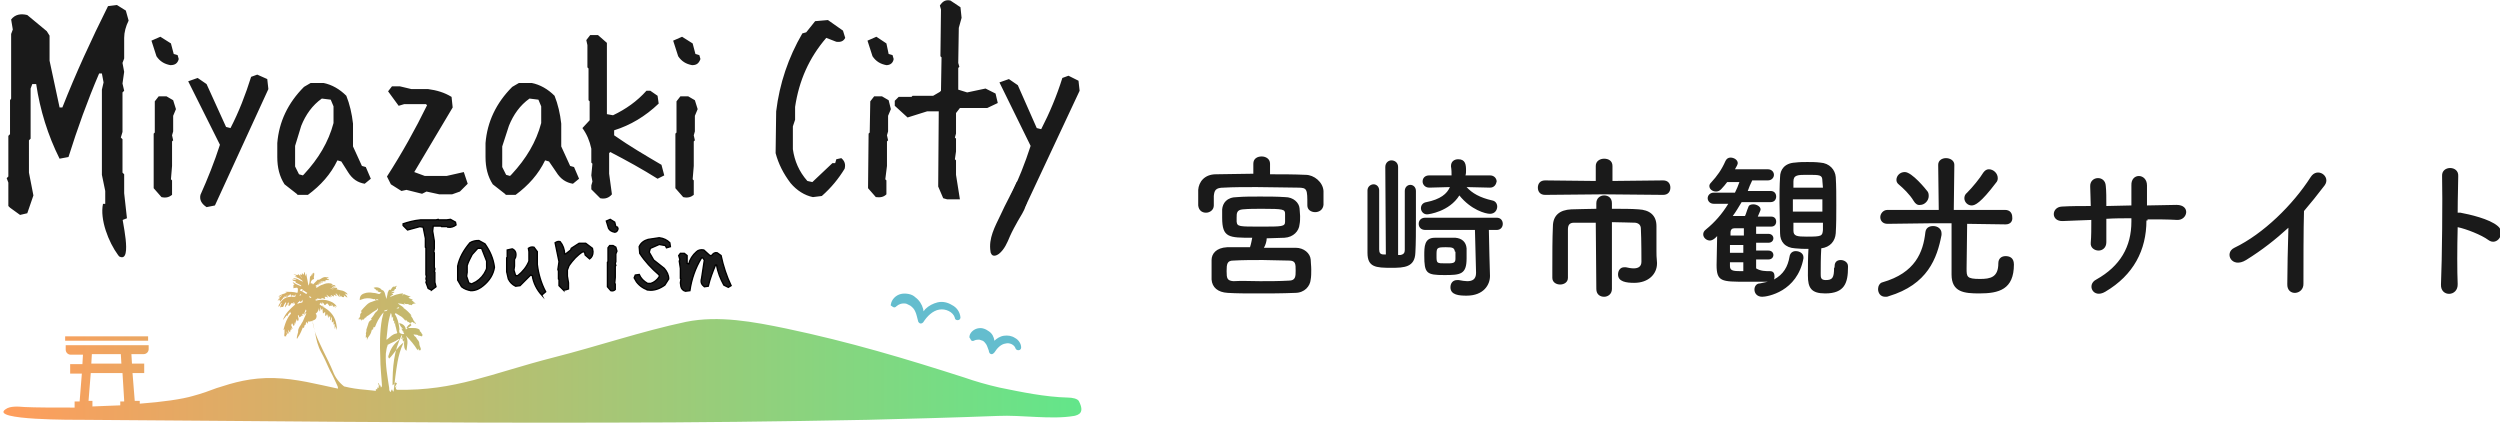<svg version="1.1" id="レイヤー_1" xmlns="http://www.w3.org/2000/svg" x="0" y="0" viewBox="0 0 449 76" xml:space="preserve"><style>.st1{fill:#1a1a1a}</style><path d="M77.5 52.1l-.6-.3-.4-1.1.1-.3-.1-.3.1-.6-.1-.1v-4.9l-.1-.1v-1.6l-.4-2-.6-.1-2.2.6-.8-.8v-.3c.9-.3 2-.6 3.1-.7h2.8l.4-.1.1.1h1.4l.7-.1.9.5.1.5c-.4.3-.9.5-1.5.4l-.1-.1h-1l-.1-.1h-1.4l-.1.9.3 1.8v1.3l-.1.7.1.1V48l.1.3-.1.5.1.1v1.8l.2.8-.8.6zm7.1.1c-.6-.1-1.2-.3-1.7-.7l-.7-1.2v-2.5c.3-1.5 1.1-2.9 2.2-4.2.5-.3 1-.4 1.6-.4l1.1.6c.9 1.3 1.5 2.6 1.7 4.2-.2 1.3-.9 2.4-2 3.3-.6.5-1.3.9-2.2.9zm.9-1.6c.8-.5 1.4-1.2 1.8-2.1l.1-.3v-1.3l-.9-2.3h-.7l-1 1.1c-.3.6-.7 1.3-.9 2v1.2l-.1.7.4 1.2.5.2.8-.4zM97.3 53c-.9-1-1.5-2.2-1.7-3.5l-.3-.1-1.9 1.9-.8.1c-.6-.3-1-.7-1.3-1.3l-.3-1.3v-2.5l.1-.1v-1.3l.9-.2c.5.2.8.7.6 1.5l-.2.4v1.2l-.1.7.3 1h.4c.9-.7 1.6-1.6 2-2.6v-1.7l-.1-.6c.3-.2.6-.3 1-.2l.6.8v2.3c.2 1.7.7 3.4 1.5 4.9l-.7.6zm3.9-.9l-.8-.8v-1.1l-.1-.1v-1.4l-.1-.3.2-1.4-.7-3.4c.3-.2.6-.3.9-.2.5.6.8 1.4.8 2.2h.2l.9-.7.1-.3 1.4-.9h1.2l1.2.9.1.6c0 .6-.2 1-.6 1.3l-.8-.7-.1-.5-.3-.1c-1 .6-1.8 1.5-2.5 2.5l-.3.8v1.1l.2 1.2v1.1c-.3.1-.6.2-.9.2zm9.2-10.4c-.5-.1-.9-.3-1.1-.7l-.4-1.3.7-.3.8.5.2.8.3.1.1.3c-.1.4-.3.6-.6.6zm-.7 10.5l-.6-.7v-4.4l.1-.1v-2.5l.3-.4h.6l.5.3.2.7-.2.5V47l-.1.3.1.4-.1.1v2l-.1 1.1.1.1v1c-.2.2-.5.3-.8.2zm6.8-.1c-.8-.2-1.6-.7-2.2-1.5l-.4-.7.2-.5.7-.1c.3.7.8 1.2 1.5 1.6h.6c.6-.2 1.1-.6 1.5-1.2v-.3c-1.4-1.2-2.6-2.5-3.5-3.9l-.1-1.2c.3-.7.9-1.1 1.6-1.3l2-.3c.8.1 1.4.4 1.9.9l.1.7-.7.2-.2-.4-1.1-.2-1.6.7-.2.7.8 1.4 1.9 1.5c.5.6.8 1.2.8 1.9l-.7 1.1c-1 .7-1.9 1-2.9.9zm6.6.2c-.4-.1-.7-.4-.8-.8l-.1-.7.1-.7-.1-.1v-1.8l-.2-1.3.1-.3-.2-.7.3-.4h.7l.5.4v1.4l.3.1c.2-.8.7-1.6 1.4-2.2.3-.3.8-.4 1.3-.3l1.1 1h.3c.3-.4.6-.6 1-.5l.7.5c.4 1.9 1 3.7 1.8 5.4l-.5.3-.8-.4c-.6-1.1-1.1-2.3-1.3-3.6h-.2c-.5 1.2-1 2.5-1.3 3.8l-.7.1c-.5-.4-.7-.8-.5-1.5l.5-3.3-.3-.4h-.2c-1.1 1.8-1.8 3.8-2.1 5.9l-.8.1z" fill="#1a1a1a" stroke="#000" stroke-width=".25" stroke-miterlimit="10"/><path class="st1" d="M227.9 31.3c2.2 0 4.5 0 6.6.1 1.5 0 3.1 1.3 3.2 2.9v2.5c-.1.9-.8 1.3-1.5 1.3s-1.4-.4-1.4-1.2v-.1c0-2.8 0-3.1-1.7-3.1-2.2 0-4.9-.1-7.4-.1-2.1 0-4.2 0-5.9.1-1.5 0-1.7.5-1.8 1.5v1.7c0 .8-.7 1.3-1.4 1.3s-1.3-.4-1.4-1.3v-2.8c.1-1.4 1.1-2.8 3.2-2.8 2.2 0 4.4-.1 6.7-.1v-1.8c0-.9.7-1.3 1.5-1.3.7 0 1.5.4 1.5 1.3v1.9zm-.9 13.2h5.7c1.5 0 2.6 1 2.7 2.1 0 .5.1 1.1.1 1.8 0 .6 0 1.3-.1 1.8-.1 1.2-1.1 2.4-2.8 2.4-2.4.1-4.6.1-6.8.1-1.9 0-3.7 0-5.3-.1-1.8-.1-2.8-1-2.9-2.4v-3.5c0-1.1.8-2.2 2.8-2.3h4.1c.2-.6.3-1.2.4-1.7-4.2 0-5.4 0-5.4-3.6v-1.5c.1-1.1.8-2.2 2.7-2.2 1.2-.1 2.6-.1 4.1-.1 1.5 0 3 0 4.5.1 1.5 0 2.5 1 2.6 2 0 .4.1.9.1 1.4 0 .5 0 1-.1 1.5-.1 1.2-1.1 2.3-2.7 2.4-1 0-2.1.1-3.2.1 0 .5-.2 1.2-.5 1.7zm-.7 6c1.7 0 3.4 0 5.2-.1 1.2 0 1.2-.8 1.2-1.8 0-1.2 0-1.8-1.2-1.8-1.6 0-3.2-.1-4.7-.1-1.8 0-3.6 0-5.3.1-1.1 0-1.2.6-1.2 1.9 0 1.3.1 1.7 1.2 1.8 1.6-.1 3.1 0 4.8 0zm4.5-11.4v-.7c0-.8-.3-.9-4.1-.9-1.2 0-2.4 0-3.5.1s-1.1.7-1.1 1.5v.7c.1.9.4.9 4.3.9s4.4 0 4.4-.9v-.7zm18-9.1c0-.8.6-1.2 1.1-1.2.6 0 1.2.4 1.2 1.2v15.8h.4c.6-.1.8-.4.8-.9V34.3c0-.7.5-1.1 1-1.1s1 .4 1 1.1V39c0 2.4 0 4.8-.1 6.4-.1 2.6-2 2.7-4.3 2.7-2.8 0-4.3-.1-4.3-2.7V34.2c0-.7.6-1.1 1.1-1.1.5 0 1 .4 1 1.1v10.6c0 .6.2.9.8.9h.4l-.1-15.7zm16.1 11.3H256c-.8 0-1.2-.5-1.2-1.1 0-.6.4-1.1 1.2-1.1h12.8c.8 0 1.1.6 1.1 1.1 0 .6-.4 1.1-1.1 1.1h-1.4l.1 4.6.1 3.6v.1c0 1.5-1.1 3.5-4.2 3.5-1.3 0-2.9-.1-2.9-1.5 0-.7.4-1.3 1.2-1.3h.3c.5.1 1.1.2 1.5.2.9 0 1.6-.3 1.6-1.5l-.2-7.7zm2.7-7.6l-4.2-.1c1 1.1 2.4 1.9 4.6 2.4.6.1.9.6.9 1.1 0 .6-.4 1.3-1.3 1.3-.8 0-3.4-.7-5.5-3.3-1.8 2.9-5.5 3.4-5.8 3.4-.7 0-1.1-.6-1.1-1.1 0-.5.3-1 1-1.1 2.5-.5 3.7-1.5 4.2-2.7l-3.7.1c-.8 0-1.2-.6-1.2-1.1 0-.6.4-1.1 1.2-1.1h4c0-.5 0-1-.1-1.6v-.1c0-.8.6-1.2 1.3-1.2 1.3 0 1.4 1 1.4 2 0 .3 0 .6-.1.9h4.4c.8 0 1.2.6 1.2 1.1-.1.5-.4 1.1-1.2 1.1zm-8.2 15.7c-3.2 0-3.6-.3-3.6-3.5 0-1.6 0-3.2 1.9-3.2h3.7c1.1.1 1.9.7 2 1.9v1.8c0 2.9-1.1 3-4 3zm1.9-4.2c-.1-.7-.4-.8-1.6-.8-1.7 0-1.7.1-1.7 1.5s0 1.4 1.7 1.4c1.2 0 1.7 0 1.7-.8v-1.3zM288 34.9l-10.5.1c-.9 0-1.3-.6-1.3-1.3 0-.7.4-1.3 1.3-1.3l9.1.1v-2.7c0-.9.8-1.3 1.5-1.3.8 0 1.5.4 1.5 1.3v2.7l9.1-.1c.9 0 1.3.6 1.3 1.3 0 .7-.4 1.3-1.3 1.3l-10.7-.1zm-1.4 5.1h-3.9c-.8 0-1.1.4-1.1 1.2v8.7c0 .8-.7 1.2-1.4 1.2s-1.4-.4-1.4-1.2v-1.7c0-2.5 0-5.4.1-7.5 0-2 1.2-3 3.3-3.1 1.1 0 2.7-.1 4.5-.1v-1c0-.9.7-1.4 1.4-1.4s1.4.4 1.4 1.4v1c1.8 0 3.6 0 4.8.1 1.9.1 3.2 1 3.2 3v4.5c0 .5 0 1.1.1 2.1v.1c0 1.9-1.5 3.5-4.1 3.5-1.4 0-2.9-.2-2.9-1.5 0-.7.4-1.3 1.1-1.3h.3c.4.1 1 .2 1.4.2.8 0 1.4-.3 1.4-1.2 0 0 0-4.1-.1-5.9 0-.6-.3-1-1-1.1-1 0-2.5-.1-4.2-.1v12c0 .9-.7 1.4-1.4 1.4s-1.4-.4-1.4-1.4l-.1-11.9zm31.3 8.7c.6 0 .8.4.8.9 0 .2 0 .4-.1.6 1.7-.9 2.5-2.3 2.8-4.1.1-.7.6-1 1.1-1 .7 0 1.4.4 1.4 1.1v.2c-1.1 6-6.5 6.9-7.4 6.9-.9 0-1.4-.6-1.4-1.3 0-.5.3-1.1 1-1.1.5-.1 1-.2 1.4-.3h-3.9c-4.4 0-5.3 0-5.3-3 0-1.6.1-3.6.1-5.2l-.3.3c-.3.3-.7.5-1 .5-.6 0-1.2-.5-1.2-1.1 0-.3.1-.6.5-.9 1.6-1.3 2.9-2.8 4-4.6h-2.6c-.7 0-1.1-.5-1.1-1s.4-1 1.1-1h3.8c.3-.6.6-1.3.8-1.9h-2.2c-.3.4-.7.9-1.1 1.3-.3.3-.6.4-.9.4-.6 0-1.2-.4-1.2-1 0-.2.1-.4.3-.6 1.1-1.2 1.9-2.3 2.6-3.9.2-.4.5-.6.9-.6.6 0 1.3.4 1.3 1 0 .2-.2.6-.5 1.1h5.9c.7 0 1.1.5 1.1 1s-.4 1-1.1 1h-2.8c-.3.6-.6 1.3-.8 1.9h4.1c.7 0 1 .5 1 1s-.3 1-1 1h-5.2c-.5.8-1 1.7-1.6 2.5h2.2c.2-.4.3-.9.6-1.6.1-.4.5-.5.9-.5.6 0 1.3.4 1.3.9 0 .1 0 .2-.5 1.3h2.4c.6 0 .9.4.9.9s-.3.9-.9.9h-2.7V42h2.2c.6 0 .9.4.9.8s-.3.8-.9.8h-2.2V45h2.2c.6 0 .9.4.9.8s-.3.8-.9.8h-2.2v1.6c.8.5 1.7.5 2.5.5zm-4.8-4.7h-2.4v1.4h2.4V44zm0 3.1h-2.4v.7c0 .9.7.9 2.4.9v-1.6zm0-6.1h-1.6c-.4 0-.7.2-.7.8v.5h2.4V41zm16.4 6.8c0-.8.5-1.1 1.1-1.1.6 0 1.3.4 1.3 1.1v.2c0 2.8-.6 4.7-4.1 4.7-2.5 0-3.1-1-3.1-3.2 0-1.6 0-3.3.1-4.8-.8 0-1.5 0-2.4-.1-1.8-.1-2.7-1.2-2.7-2.7 0-1.7-.1-3.6-.1-5.5 0-1.5 0-3.1.1-4.6 0-1.3.8-2.5 2.7-2.6.8-.1 1.5-.1 2.2-.1.7 0 1.5 0 2.3.1 1.7.1 2.7 1.3 2.8 2.6.1 1.6.1 3.3.1 5.1 0 1.7 0 3.4-.1 5-.1 1.4-1 2.5-2.6 2.7-.1 1.7-.1 3.3-.1 4.6 0 .6 0 1.1.9 1.1 1.2 0 1.5-.4 1.5-2.2.1 0 .1-.1.1-.3zm-2.1-12H322V38h5.3v-2.2zm-.1-3.3c0-1.1-.4-1.1-2.7-1.1-1.7 0-2.5 0-2.5 1.2v1.1h5.3l-.1-1.2zm-5.2 7.6v1.3c0 1 .6 1.1 2.4 1.1 2.7 0 2.8-.1 2.9-1.2V40h-5.3zm16.5 13.2c-.9 0-1.3-.7-1.3-1.4 0-.5.3-1.1.8-1.2 5.9-1.7 7.3-5.4 7.7-9 .1-.8.7-1.1 1.4-1.1.8 0 1.5.5 1.5 1.3v.3c-.8 4.2-2.5 8.9-9.5 11-.2.1-.4.1-.6.1zm21.6-13l-6.9-.1c0 2.2-.1 6.3-.1 8 0 1.5 0 1.9 2.4 1.9 1.9 0 3.3-.3 3.3-2.8 0-.9.6-1.3 1.3-1.3.6 0 1.5.2 1.5 1.5 0 4.5-2.7 5.2-6.2 5.2-2.7 0-5-.2-5-3.4v-9.2h-3.7l-7.8.1c-.9 0-1.3-.6-1.3-1.2s.5-1.3 1.3-1.3h9.2l-.1-8.1c0-.8.7-1.2 1.4-1.2s1.5.4 1.5 1.2l-.1 8.1h9.2c.9 0 1.3.6 1.3 1.3.1.7-.3 1.3-1.2 1.3zm-16.5-4.2c-.7-1.2-2-2.4-2.6-2.9-.4-.3-.5-.6-.5-.9 0-.7.6-1.4 1.5-1.4 1.3 0 3.8 3.1 4.1 3.5.2.3.2.6.2.8 0 .9-.8 1.6-1.5 1.6-.5.1-.9-.2-1.2-.7zm10.4.8c-.7 0-1.3-.6-1.3-1.3 0-.3.1-.7.5-1 1-1 2.3-2.6 2.9-3.6.3-.4.6-.6 1-.6.8 0 1.6.7 1.6 1.6 0 .3-.1.6-.3.8-2.8 3.7-3.8 4.1-4.4 4.1zm31.4 2.7c0 5.3-2.3 9.8-7.4 12.8-2.2 1.3-3.4-1.3-1.6-2.2 4.3-2.4 6.3-5.9 6.3-10.4v-.6c-1.5 0-3 0-4.5.1v4.2c0 1-.7 1.5-1.4 1.5s-1.5-.5-1.4-1.4c.1-1.1.1-2.6.1-4.1-1.8.1-3.5.1-5.1.2-2.2.1-2.1-2.5-.2-2.6 1.7-.1 3.4-.1 5.2-.1 0-1.3-.1-2.5-.1-3.5-.1-1.9 2.7-2.1 2.8-.1.1.9.1 2.2.1 3.6 1.5 0 3-.1 4.5-.1v-3.6c-.1-2.3 2.8-2.2 2.8 0v3.6c1.8 0 3.6-.1 5.3-.1 2.6 0 2 2.8.1 2.7-1.7-.1-3.5-.1-5.3-.1v.2zm17.9 7.1c-2.6 1.6-4-1.3-2.1-2.2 5.2-2.5 10.5-7.7 13.7-12.7 1.2-1.9 3.7-.1 2.5 1.5-1.3 1.7-2.5 3.2-3.7 4.6-.1 2.9-.1 10.2-.1 13 .1 2.1-3 2.4-2.9.1 0-2.2.1-6.8.2-10.1-2.3 2.1-4.7 4-7.6 5.8zm38 4.3c.1 2.3-3.1 2.4-3 .1.2-4.5.3-15.5.2-19.5-.1-1.9 3-1.9 2.9 0 0 1.4-.1 3.8-.1 6.6h.5c1.6.3 5.2 1.1 6.7 2.4 1.5 1.2-.1 3.7-1.7 2.5-1.2-.9-4-2-5.5-2.3-.1 3.9-.1 7.9 0 10.2zM30.6 11.7c-1.1-.2-1.9-.7-2.5-1.6l-.9-2.8 1.6-.7 1.9 1.2.5 1.9.7.2.2.7c-.2.8-.7 1.1-1.5 1.1zM29 35.4l-1.4-1.6V24l.2-.2v-5.6l.7-.9h1.4l1.2.7.5 1.6-.5 1.2v2.8l-.2.7.2.9-.2.2v4.4l-.2 2.4.2.2V35c-.5.4-1.1.6-1.9.4zm8.1 1.8c-.9-.6-1.3-1.3-1.1-2.2 1.3-2.9 2.5-5.9 3.5-9l-5.7-11.4 1.7-.6 1.6 1.1 3.5 7.7.8.2c1.5-2.9 2.7-6 3.7-9.2l1.1-.4 1.8.8.2 1.8-9.6 20.9-1.5.3zm16.3-2.3l-2.3-1.8c-.9-1.4-1.3-3-1.3-4.9v-2.5c.3-3.8 1.9-7.2 4.8-10.1l1.2-.7h2.3c1.5.3 2.9 1.1 4.1 2.3.6 1.5 1 3.2 1.2 5v4.1l1.6 3.5.7.2.9 2.1-1.1.9c-1.2-.2-2.2-.8-3-2.1L61.3 29l-.7-.2c-1.2 2.5-3 4.5-5.3 6.2h-1.9zm1.2-3.6c2.6-2.8 4.4-5.8 5.3-9.2v-3l-.5-1.2-1.6-.2c-1.7 1.2-2.9 2.9-3.7 4.9L53 26.2v3.7l.7 1.4.7.2.2-.2zm21.2 3.5l-2.8-.7-.9.2-1.9-1.2-.7-1.4c2.7-4.2 5.1-8.5 7.2-12.8l-.2-.2h-3.9l-1 .3-1.9-2.6.7-.9h1.4l2.1.5h3c1.5.2 2.9.6 4.2 1.4l.2 1.9c-2.3 3.9-4.6 7.7-6.9 11.6l1.9.7h3.9l3.1-.7.7 2.1-1.4 1.4-1.4.5h-2.3l-2.3-.5-.8.4zm15 .1l-2.3-1.8c-.9-1.4-1.3-3-1.3-4.9v-2.5c.3-3.8 1.9-7.2 4.8-10.1l1.2-.7h2.3c1.5.3 2.9 1.1 4.1 2.3.6 1.5 1 3.2 1.2 5v4.1l1.6 3.5.7.2.9 2.1-1.1.9c-1.2-.2-2.2-.8-3-2.1L98.6 29l-.7-.2c-1.2 2.5-3 4.5-5.3 6.2h-1.8zm1.1-3.6c2.6-2.8 4.4-5.8 5.3-9.2v-3l-.5-1.2-1.6-.2c-1.7 1.2-2.9 2.9-3.7 4.9l-1.2 3.7V30l.7 1.4.7.2.3-.3zm15.9 4.3l-1.6-1.6v-.7l.2-.7-.2-1.1.2-2.1-.2-.2v-2.5c-.3-1.4-.8-2.6-1.6-3.7l1.3-1.4v-3.4l-.2-.2v-5.7l-.2-.2v-4l-.2-.9.7-.9h1.4l1.6 1.4v12.8l1.1.2c2.3-1.1 4.3-2.5 6-4.4h.7l1.3.9.2 1.4c-2.4 2.3-5.1 3.9-8 4.8v.9c2.7 1.9 5.6 3.6 8.5 5.3l.5 1.9-1.2.6c-2.7-1.7-5.6-3.3-8.5-4.8l-.2.2v3.7l.5 3.7c-.5.6-1.2.9-2.1.7zm16.5-23.9c-1.1-.2-1.9-.7-2.5-1.6l-.9-2.8 1.6-.7 1.9 1.2.5 1.9.7.2.2.7c-.3.8-.7 1.1-1.5 1.1zm-1.6 23.7l-1.4-1.6V24l.2-.2v-5.6l.7-.9h1.4l1.2.7.5 1.6-.5 1.2v2.8l-.2.7.2.9-.2.2v4.4l-.2 2.4.2.2V35c-.5.4-1.1.6-1.9.4zM21 39.9L18.9 38v-3.7l-.6-2.9V16.1l.3-1.3-.3-1.6h-.5c-2.1 4.9-3.9 9.9-5.5 15l-1.6.3c-2.1-4.2-3.5-8.7-4.2-13.4h-.7l-.3.8v9l-.3.3V31l.8 4.1-1.1 3.2-1.3.3-1.8-1.3-.3-.3v-4.2l-.3-.8.3-.3v-7.3l.3-.3V18l.2-.3V6.1l.3-.8L2 3.5c.7-.9 1.7-1.1 2.9-.8l3.5 2.9.5.8v4.5l1.8 8.4h.5c2.4-6.1 5.2-12.2 8.2-18.2L21 .9l1.6 1 .5 1.8c-.5 1-.8 2.1-.8 3.1v3.7l-.3.8.3 1.6L22 15l.3 1.3-.3.3v7.1l-.3 1 .3.3v6l.3.3v3.4l.5 4.5-1.8.7zm125-4.5c-1.5-.3-2.9-1.2-4-2.5-1.3-1.7-2.2-3.5-2.7-5.4l.1-7.5c.6-5 2.2-9.7 4.7-14l.7-.2 1.6-2 2.3-.2 2.7 1.9.4 1.3c-.3.6-.8.8-1.6.7l-1.8-.7c-3.1 3.6-4.9 7.7-5.6 12.4v2.3l-.4 1.2v4.1c.3 2.1 1.1 4 2.6 5.7l.9.2 3.6-3.4h.5l.2-.7.9-.2c.6.5.8 1.1.6 1.9-1.1 1.8-2.4 3.4-4.1 4.9l-1.6.2zm13.2-23.7c-1.1-.2-1.9-.7-2.5-1.6l-.9-2.8 1.6-.7 1.8 1.2.4 1.9.7.2.2.7c-.1.7-.6 1.1-1.3 1.1zm-1.9 23.7l-1.4-1.6.1-9.8.2-.2.1-5.6.7-.9h1.4l1.2.7.4 1.6-.5 1.2v2.8l-.2.7.2.9-.2.2v4.4l-.3 2.4.2.2v2.5c-.5.5-1.1.6-1.9.5zm12.8.4l-.7-.2-.9-2.1.1-13.5h-2.1l-3.5 1.1-2.3-2.1v-.9l.7-.7h2.3l.2-.2h3.7l1.2-.7.2-.2.1-6-.2-.2.1-8.4-.2-.7c.5-.8 1.1-1.1 1.9-.9l1.8 1.2.2 1.9-.5 1.8-.1 6.3.2.7-.2.2v3.9l1.6.5 3.3-.7 1.8.9.4 1.7-1.9.9h-4.9l-.7.9V24l-.2.7.2.2v2.3l-.2 1.4.2.2v2.6l.7 4.4h-2.3zm12.5 1.6c-.9-.6-1.3-1.3-1.1-2.2 1.4-2.9 2.6-5.9 3.6-9l-5.6-11.4 1.7-.6 1.6 1.1 3.4 7.7.8.2c1.5-2.9 2.8-6 3.8-9.2l1.1-.4 1.8.9.2 1.8-9.7 20.7-1.6.4z"/><path class="st1" d="M182.6 32.7c-.9 2-2 3.9-2.9 5.9-1 2.1-2.2 4.2-1.8 6.6 0 .2.1.3.2.5.3.4.9.2 1.3-.1 1-.8 1.5-2 2-3.2.4-.9.9-1.8 1.4-2.7.5-.9 1.1-1.7 1.4-2.7.4-1.1.8-3.4 0-4.4-.4.2-1.5-.2-1.6.1zM21.2 45.8c.1.1.2.3.3.3 2.4 1.1.3-7 .4-7.6 0-.9.1-1.5-.6-2-.2-.1-2.8.2-2.8.1-.6 2.8 1 6.9 2.7 9.2z"/><path d="M160 54.7c.1-.9.9-1.7 1.8-1.9.4-.1.9-.1 1.4 0 .5.1.9.3 1.2.6.7.5 1.2 1.3 1.4 2.1.2.8.1 1.5 0 2.2l-.9-.2c.3-.7.8-1.4 1.3-2 .6-.6 1.4-1 2.2-1.2.9-.2 1.8 0 2.6.5.8.4 1.4 1.2 1.5 2.2 0 .3-.2.5-.5.5-.2 0-.5-.1-.5-.4-.3-1.1-1.7-1.7-2.8-1.5-1.2.2-2.2 1.2-2.9 2.3-.2.2-.5.3-.7.1-.1-.1-.2-.2-.2-.3-.2-.7-.3-1.3-.5-1.7-.2-.5-.5-.8-.9-1.1l-.6-.3c-.2-.1-.4-.1-.6-.1-.4 0-.8.1-1.3.5l-.1.1c-.2.2-.5.1-.7-.1-.2-.1-.3-.2-.2-.3zm14.1 5.9c0-.8.7-1.4 1.4-1.6.4-.1.8-.1 1.1 0 .4.1.7.3 1 .5.6.4.9 1 1 1.7.1.6 0 1.2-.1 1.7l-.9-.2c.2-.5.5-1.1 1-1.5.4-.4 1-.8 1.7-.9.7-.1 1.4 0 2 .4.6.3 1.1 1 1.1 1.7 0 .3-.2.5-.5.5-.2 0-.4-.1-.5-.3-.2-.7-1.1-1.1-1.8-.9-.8.1-1.5.8-2 1.6l-.1.1c-.2.2-.4.3-.7.1-.1-.1-.2-.3-.2-.5-.2-.5-.3-.9-.5-1.2-.2-.3-.4-.5-.6-.6-.2-.1-.4-.1-.6-.2-.2 0-.5 0-.8.1l-.2.1c-.3.1-.5 0-.6-.3-.1-.2-.2-.3-.2-.3z" fill="#64bdce"/><linearGradient id="SVGID_1_" gradientUnits="userSpaceOnUse" x1=".612" y1="62.324" x2="194.6" y2="62.324"><stop offset="0" stop-color="#ff9d5c"/><stop offset="1" stop-color="#62e68a"/></linearGradient><path d="M26.6 61.2H11.7v-.8h14.9v.8zm166.3 13.5c-4.1.7-9.4-.2-13.7 0-7.8.3-15.6.5-23.4.7-15.7.3-31.3.5-47 .5-31.3.1-62.5-.3-93.8-.5-1.4 0-17 .1-14-1.9.8-.6 2.2-.5 3.4-.4 2 .1 5.3.1 9 .1v-1.1h.9l.4-5h-2.1v-1.7h2.2l.1-1.7h-2.2c-.5 0-.9-.4-.9-.9V62h14.9v.7c0 .5-.4.9-.9.9h-2.2l.1 1.7h2.2V67h-2.1l.4 5h.9v.5c4-.3 7.6-.8 9.6-1.4 1.5-.4 2.9-.9 4.2-1.4 3.1-1 6.1-1.9 10.3-1.8 4 .1 7.7 1.1 11.5 1.9 0-.1 0-.3-.1-.5-.2-.4-.4-.9-.6-1.3-.3-.7-.7-1.3-1-2-.4-.9-.8-1.8-1.3-2.7-.6-1.1-.9-2.3-1.1-3.5-.1-.6-.3-1.2-.4-1.8 0-.1-.1-.2-.1-.3-.3-.1-.5.2-.8 0v.4h-.1c0-.1-.1-.2-.2-.3 0 .2-.1.3-.1.4 0 .1 0 .2-.2.2 0 .2-.1.3-.1.5h-.1c0-.1-.1-.1-.1-.1-.2.5-.4 1-.7 1.5-.1.1-.2.3-.3.5h-.1c0-.3.1-.6.2-1 .1-.2 0-.4.1-.7.1-.2.2-.5.4-.7.1-.2.2-.4.4-.7.1-.2.2-.5.3-.7.1-.2.2-.4.3-.7v-.1c-.1.1-.3.2-.4.4h-.1c.2-.3.4-.5.6-.8 0 0-.1 0-.1.1h-.1c.1-.1.2-.2 0-.3-.1.3-.2.5-.3.8h-.1c0-.1-.1-.1-.1-.2v.2h-.1c0 .1 0 .2.1.3-.1 0-.1 0-.2.1 0-.1-.1-.1-.1-.2v.2c-.1.1-.2.1-.3.2-.1-.1-.1-.3-.2-.4h-.1c0 .4.3.7 0 1.1-.1-.1-.1-.2-.2-.4-.1.3-.2.6-.2.8H53c0-.1 0-.2.1-.3H53c0 .1-.1.2-.1.4 0 .1 0 .2-.1.3h-.1c-.1-.1-.1-.3-.2-.4h-.1c0 .2 0 .4.1.5-.1-.1-.1-.3-.2-.4-.1.3.3.6.2.9-.1-.1-.2-.2-.3-.4.1.2.1.3.2.5h-.2c0 .1-.1.3-.1.5-.2-.2-.3-.3-.4-.5 0 .3.3.5 0 .8-.1-.1-.1-.3-.2-.5-.1.3.2.5-.1.7v.2h-.3c-.1-.2 0-.4 0-.7v-.6l-.2.2c.2-.8.4-1.5.8-2.2.1-.2.3-.5.5-.7.1-.2.1-.2-.1-.3 0-.1.1-.2.1-.2-.1.1-.2.2-.2.3-.1.1-.3.2-.3.4 0 0 0 .1-.1.1-.2-.1-.2.1-.3.2-.2.2-.3.4-.5.6.4-1.2 1.3-2 2.2-2.8-.1-.1-.1-.3-.2-.4h-.1v.3l-.1-.1c-.1-.1-.2-.1-.3 0-.1.1-.1.2-.2.3-.1.1-.2.2-.3.1.1-.5.1-.5 0-.6-.1.1-.1.2-.2.3h.1c-.2.2-.4.4-.5.6-.1-.2.1-.4.1-.5 0-.1.1-.2.1-.3 0 0 0-.1-.1-.1-.1.1-.1.2-.2.3-.1.1-.1.3-.2.4 0 .1-.1.2-.3.1 0 0-.1.1-.3.1.1-.3.2-.6.3-.8h-.1c-.2.2-.1.5-.5.7 0-.4.6-1.2 1.1-1.5.5-.3.9-.3 1.9-.3.1-.1.1-.3.2-.4h-.1c0 .1-.1.2-.2.3 0-.1 0-.2-.1-.2l-.2.2V53h-.1c-.1.1-.1.2-.2.3l-.1-.1.2-.2h-.2v-.2l-.3.3c0-.1.1-.1.1-.2l-.5.5-.1-.1c.1-.1.2-.3.3-.4-.3.2-.4.5-.7.6.1-.1.2-.2.3-.4-.2.2-.4.3-.5.5-.2.2-.3.4-.5.6 0-.1-.1-.3-.1-.4-.1.1-.2.1-.3.2v-.1l.4-.4c-.1 0-.2.1-.3.1.2-.2.4-.3.6-.5V53c-.2.1-.3.3-.6.3.4-.5 1.1-.5 1.6-.8h-.3v-.1c.7 0 1.4 0 2.1.2.1-.2.1-.4.1-.6 0-.3-.1-.4-.4-.3-.1 0-.3 0-.4.1v-.6s.1-.1.2-.1l-.3-.3v-.1c.1 0 .2.1.2.1.3.2.7.4 1 .5.1.1.2.1.3.1v-.1c-.1-.1-.2-.1-.3-.2l-.6-.3c-.1-.1-.2-.1-.1-.3-.2 0-.5 0-.6-.3.2 0 .4.1.7.1v-.1c-.2 0-.3-.1-.5-.1V50c.7-.1 1.1.4 1.7.6-.1-.2-.2-.3-.7-.6-.3-.1-.6-.3-.8-.4.1 0 .2 0 .4.1-.1-.3-.4-.3-.6-.5.3.1.5.2.8.2v-.2c.3.2.5.5.8.8-.1-.3-.5-.4-.4-.8.1.1.1.2.2.2s.1-.3.2-.1c0-.1-.1-.2-.1-.3l.3.3h.1v-.4h.1c.1.2.1.5.2.7 0-.2.1-.4.1-.5.1.8.3 1.5.4 2.2.3-.6.2-1.2.3-1.8 0 .1.1.1.1.2.1-.2.2-.5.4-.7-.1.2-.1.4-.2.6l.3-.6h.1c.1.2 0 .4 0 .6-.1.1 0 .3 0 .5-.4.1-.6.4-.6.8.2 0 .3-.1.4.2l1-1c0 .1-.1.1-.1.2.1 0 .2-.1.3-.1.2-.1.3-.2.5-.3.2-.1.5-.2.7-.1h.2c.1 0 .2 0 .2.1-.1 0-.2.1-.3.1v.1h.4v.1h-.4c.2 0 .3.1.5.1h-.8c.1.1.1.1.1.2-.3.1-.7-.1-1 .1h.5v.1c-.3 0-.5.1-.8.1v.1h.5c-.3.2-.6 0-.8.2h.4v.1h-.6v.1h.2c-.1 0-.1.1-.2.1.1 0 .2.1.3.1h-.3c.1.2.2.2.3.1.3-.2.6-.4 1-.5.4-.2.9-.3 1.4-.2.1 0 .2.1.3.2.1.1.2.1.3.1.1 0 .2.1.3.2-.3.2-.5-.2-.9-.2.3.1.5.2.7.5-.1 0-.2-.1-.3-.1-.1 0-.2 0-.1.1.6.2 1.2.4 1.8.5.3.1.7.3.9.6v.1c-.2-.1-.3-.1-.5-.2.2.2.4.5.5.7h-.1c-.2-.1-.4-.3-.6-.4.1.1.1.2.1.3-.1.2-.3-.1-.3.1-.1-.1-.1-.2-.2-.3v.2h-.1c-.1-.2-.2-.3-.3-.5 0 .2.1.3.1.5h-.1c-.2-.2-.4-.5-.6-.7.1.2.2.4.4.5-.2-.1-.3-.3-.5-.4.1.2.2.3.3.5l-.6-.3c0 .1.1.2.1.3-.3.1-.3-.2-.6-.2.1.1.1.2.2.3h-.1c-.1-.1-.1-.2-.2-.2 0 .1.1.2.1.3-.2-.1-.3-.1-.4-.2-.1-.1-.3-.2-.4-.3.1.2.2.3.3.5h-.1c-.1 0-.1-.1-.2-.1h-.3c0 .1.1.2.1.4-.2-.1-.4-.1-.7-.2 0 .1 0 .1.1.2-.3 0-.6-.1-.9-.1 0 .1.1.1.1.2-.1 0-.2-.1-.3-.1v.3c1.1-.3 2-.2 3 .3.3.2.6.4.8.8-.2-.1-.3-.2-.4-.2.1.1.2.3.2.4-.1-.1-.2-.2-.3-.4v.3c-.2-.2-.3-.4-.4-.5h-.1c.1.1.1.2.2.3-.2-.1-.3-.2-.5 0-.1-.2-.3-.3-.4-.6 0 .1 0 .2-.1.2l-.1-.1c0 .1-.1.2-.1.3 0-.1-.1-.1-.1-.1l-.1.1c-.1-.1-.1-.2-.2-.4-.1.1-.1.2-.1.3 0-.2-.1-.3-.1-.4h-.1c0 .1 0 .2-.1.3-.1-.1-.1-.2-.2-.3 0 .2-.1.3-.1.4.5.3 1 .6 1.4.9.9.7 1.4 1.5 1.6 2.6.1.4.1.7.1 1.1-.1-.2-.1-.5-.3-.7v.4h-.1v-.8c-.1 0-.1.1-.2.1v-.6h-.1v.3c0-.1 0-.1-.1-.2l-.1.1V57h-.1c0 .2-.1.4-.1.5h-.1v-.7h-.1c-.1.1-.1.2-.2.3 0-.2-.1-.4-.1-.6h-.1v.4c0-.1-.1-.2-.1-.4h-.1v.2h-.2V56c-.1.1-.2.2-.4.3 0-.3-.1-.6-.1-.9-.1.1-.2.2-.3.4v-.7c-.1.3-.2.5-.2.8h-.1c0-.2-.1-.4-.1-.6 0 .4-.1.8-.5 1 .2.3.2.5.1.8-.1.3-.4.4-.7.5.1.7.3 1.4.5 2.1.4 1.2 1 2.3 1.5 3.4.6 1.2 1.2 2.4 1.7 3.6.4 1.1 1.1 2 2 2.7 1.2.3 2.5.5 3.8.6.7.1 1.3.1 1.9.2v-.3h.3c0-.1-.1-.2-.1-.3.1 0 .2.1.3.1 0-.1 0-.3-.1-.4l.2.2c-.1-.3-.1-.5-.2-.7h.1c.1.2.2.4.2.6v-.1s0-.1.1-.1c0 .1.1.2.1.4.2-.1.2-.3.2-.4-.1-1.7-.3-3.3-.3-5-.1-2.3-.1-4.6.3-6.9l.3-1.2c-.4.4-.7.9-1 1.4-.2.4-.4.8-.5 1.1 0 .1-.1.1-.2.2l-.1-.1c0 .2-.1.3-.1.5h-.2c-.1.4-.2.7-.4 1-.2.3-.4.5-.5.9v-.6l-.2.2v-.4c0-.1.1-.3 0-.4 0-.1.1-.3.1-.4v-.3l.3-.9c.1-.4.2-.7.7-.9-.1 0-.1-.1-.2-.1.2-.3.5-.6.7-1 .1-.1.2-.3.4-.4.1-.2.3-.3.1-.6 0 .1 0 .2-.1.3-.3.2-.5.3-.8.5-.3.2-.6.5-1 .7l-.1.1c0 .2-.2.1-.3.2 0 .1-.1.2-.2.3H65v.3c0-.1-.1-.2-.2-.4l-.2.2v-.3l-.2.2v-.1c0-.1.1-.2.2-.3 0-.1.1-.2.1-.2-.1-.4.1-.5.3-.8-.1 0-.1 0-.2-.1.3-.4.7-.8 1-1.1.3-.3.6-.5 1-.6.3-.1.5-.2.8-.3h.4c-.2-.2-.3-.2-.6 0 0-.1 0-.1-.1-.2-.1 0-.2.1-.3 0-.7-.2-1.4-.2-2.1.1-.1 0-.2.1-.3.1 0-.6.2-1 .8-1.2.5-.2 1.1-.2 1.6-.1.3 0 .7.1 1 .2h.2c0-.2.2-.1.3-.2-.2-.2-.5-.1-.7-.3.1 0 .1-.1.2-.1h-.1c-.2 0-.3 0-.4-.2-.1-.1-.3-.2-.4-.3.4-.2 1.1-.1 1.4.3l.1.1c.3 0 .4.3.5.5.1.4.2.7.3 1.1.1-.3.1-.6.2-.9 0-.2.1-.4.2-.6.1-.2.1-.2.3-.1.1-.1.2-.2.3-.4.1-.1.2-.3.4-.2.1 0 .3-.1.5-.2-.1.1-.1.2-.2.3v.3h-.2c0 .5-.6.3-.6.6.2-.1.3-.1.5-.1v.1c-.2.1-.3.2-.5.3h.3v.1c-.2.1-.3.2-.5.3v.1c.4-.1.7-.3 1.1-.4.4-.1.8-.2 1.2-.2-.1.2-.1.3-.1.4.1-.1.1-.2.2-.3.4.2.8.3 1.3.5-.2 0-.3.1-.4.1v.1c.2.1.4.2.7.3v.1h-.2c.3.2.5.4.7.6v.1c-.2-.1-.3-.2-.5-.3l.3.3h-.3c-.1.1-.1.2-.2.2h-.1v-.1c-.2.2-.4-.1-.6-.1-.2 0-.4.1-.6-.2 0 .1 0 .1.1.3-.4-.1-.8-.2-1.2-.2 0 .1 0 .1.1.1.2.2.5.3.7.5.1 0 .1.1.2.2 0 0 0 .1.1.1.2.1 1.2 1 1.3 1.3-.1 0-.1 0-.2-.1.2.3.4.5.5.8.1.3.4.5.5.7 0 0-.1 0-.1.1-.1-.1-.2-.3-.3-.4 0 .1.1.2.1.3l-.3-.3c-.1.1-.3.1-.4.2-.1.1-.1.3-.2.3-.2.1-.4.4-.5.6h1c.4 0 .8 0 1.2.2.1.1.2.1.2.3v.1c.3.1.3.5.5.6 0 .1-.1.2-.1.3-.1 0-.2 0-.4-.1h-.2c-.2-.2-.4-.2-.6-.2-.1 0-.2 0-.3-.1 0 .2.1.3.2.4.2.1.3.3.4.5.2.2.4.5.4.7 0 .3.1.6.2.8.1.2.1.4 0 .5h-.3c0-.1 0-.2-.1-.3 0 .1-.1.2-.1.3-.6-1-1.3-1.8-2.1-2.6.5.9.2 1.8.1 2.7-.4-.3-.5-.8-.4-1.9-.1.1-.1.2-.2.3 0-.2-.1-.3-.1-.4 0-.1 0-.3.1-.4-.4 0-.1-.3-.2-.5-1.5 2.9-1.7 5.9-1.7 9.1.3-.2.5-.4.7-.7 0 .1-.1.2-.1.3h.2c-.1.3-.3.5-.4.8h.1c.1-.1.2-.3.2-.4 0 .2-.1.4-.1.6 0 .1.1.1.2.2 10.5.2 16.8-2.9 28.1-5.8 7.9-2 15.8-4.7 23.8-6.4 5.9-1.2 12.2 0 18 1.2 11.4 2.4 21.4 5.4 32 8.8 2 .7 4.1 1.3 6.3 1.8 3.9.8 8.2 1.7 12.3 1.8.8 0 1.8.2 2 .7 1 2 0 2.4-.9 2.6zM71.2 55.4h.1c.1 0 .3 0 .4-.1-.1-.1-.2-.1-.2-.2 0 .1-.1.2-.3.3zm-.3 1c.5.7.7 1.6.8 2.4 0 .2.1.4 0 .5 0 .2 0 .4.1.5.1.1.3.1.4.2h.3l.1-.1-.2-.2c.1 0 .1 0 .1-.1-.1-.1-.2-.1-.3-.2.1 0 .1 0 .1-.1l-.2-.2V59c.1 0 .2.1.3.1-.3-.3-.6-.6-.7-1.1.7.2 1.1.5 1.2 1.2.3-.3.7-.5 1-.8-.1-.2-.3-.4-.5-.6 0 0-.1 0-.1.1-.1-.2-.3-.3-.4-.5 0 .1 0 .1-.1.2-.3-.4-.6-.7-1-.9-.3-.2-.5-.3-.8-.5.1.1 0 .1-.1.2zm1.4 4.2c-.1 0-.3 0-.3.2h.5c-.1-.1-.1-.2-.2-.2zm-2.7-5c-.2.1-.4.1-.6.2v.1c.2 0 .5 0 .6-.3zm-.2 5.4c0 .1 0 .1 0 0 .1 0 .2-.1.2-.1.5-.4.9-.9 1.6-1 .1 0 .2-.2.1-.3-.1-.2-.1-.5-.2-.8-.1-.3-.2-.7-.1-1 0 .1-.1.2-.1.3h-.1v-.5h-.2v-.7h-.1c0 .1-.1.2-.1.3-.1-.4 0-.7-.2-1-.6 1.7-.6 3.3-.8 4.8zm-.1 2.5c-.1 2.1.3 4.2.6 6.2 0 .3 0 .6.3.7 0-.2.1-.3.2-.5.1.2.1.3.2.4h.1v-.1c.2-1.7.4-3.5.7-5.2.2-1.1.5-2.2 1-3.3 0-.1.1-.1.1-.2-1.1.8-1.7 2-2.6 2.9-.2-.2-.2-.4-.1-.6.3-1 .8-1.9 1.7-2.6l.2-.2s0-.1-.1-.1c-.1.1-.2.1-.3.2-.5.3-1.1.5-1.6.8-.1 0-.1.1-.1.2-.2.4-.2.9-.3 1.4zm-11.2-8.3c0-.2-.1-.3-.1-.4-.1.3-.1.3.1.4zm1.5-3.7c.3.2.6.5 1 .4-.1-.1-.1-.1-.1-.2-.3 0-.6-.1-.9-.2zm-.3.4c.2 0 .4 0 .6.1-.2-.2-.4-.2-.6-.1zm-5.4.3c.1.1.2.1.3.1.1-.1.1-.2.2-.3-.1 0-.2-.1-.3-.1-.2.1-.2.2-.2.3zm-.1.9c.1 0 .2-.1.3-.1-.1-.1-.1-.2-.1-.2-.1.1-.2.2-.2.3zm.5.7c-.1.2-.1.3-.1.4 0-.1-.1-.1-.1-.2 0 .1 0 .2-.1.3 0-.1-.1-.2-.2-.3 0 .1-.1.2-.1.3l-.1-.1c-.1.1-.1.2-.2.4.2-.1.4-.2.6-.2.4-.1.4-.1.3-.6zm.9-1.2c-.3-.2-.5-.3-.8-.5 0 .1-.1.2-.1.3.3.1.5.3.7.4l.2-.2zm.7.9c0-.3-.3-.2-.4-.3 0 .2.2.3.4.3zM16.4 65.3h5.4l-.1-1.7h-5.2l-.1 1.7zm5.9 6.6L22 67h-5.7l-.4 5h.7v1c1.6-.1 3.3-.1 5-.2v-.7h.7z" fill="url(#SVGID_1_)"/></svg>